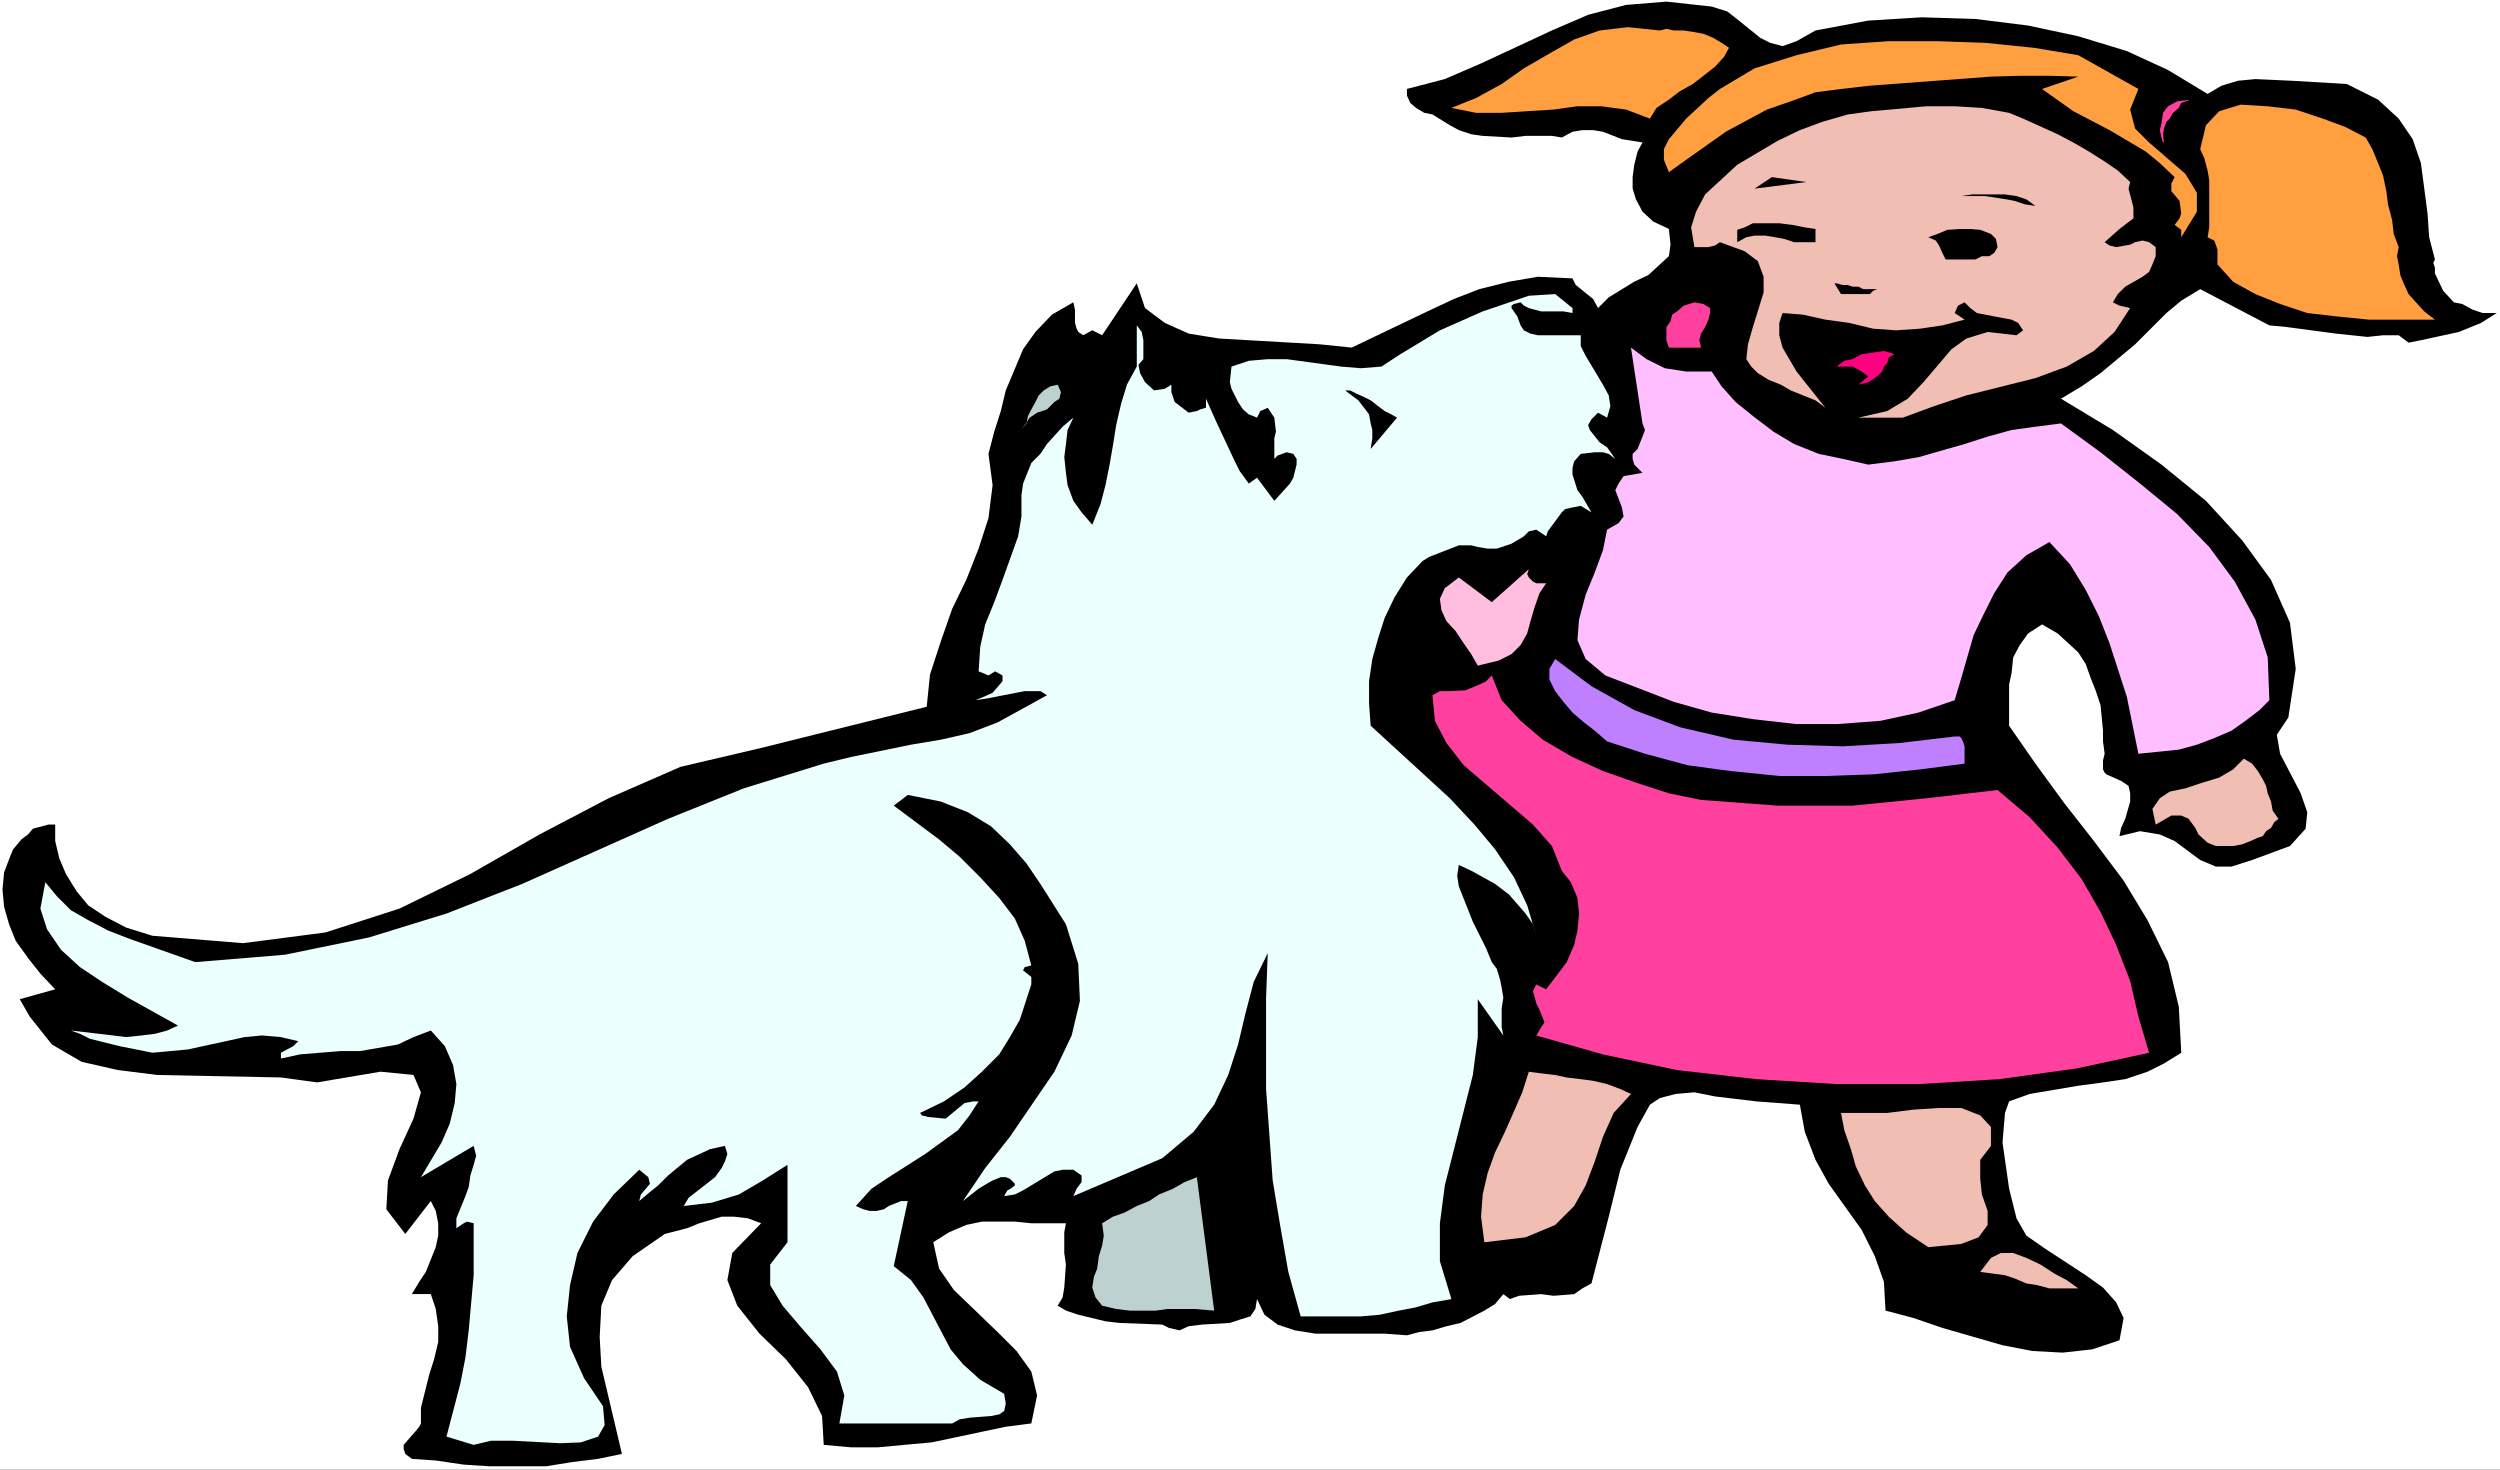 <?xml version="1.0" encoding="UTF-8" standalone="no"?>
<svg
   version="1.0"
   width="129.766mm"
   height="76.283mm"
   id="svg28"
   sodipodi:docname="Girl &amp; Dog 09.wmf"
   xmlns:inkscape="http://www.inkscape.org/namespaces/inkscape"
   xmlns:sodipodi="http://sodipodi.sourceforge.net/DTD/sodipodi-0.dtd"
   xmlns="http://www.w3.org/2000/svg"
   xmlns:svg="http://www.w3.org/2000/svg">
  <rect width="100%" height="100%" fill="#333333" stroke="none"/>
  <sodipodi:namedview
     id="namedview28"
     pagecolor="#ffffff"
     bordercolor="#000000"
     borderopacity="0.25"
     inkscape:showpageshadow="2"
     inkscape:pageopacity="0.0"
     inkscape:pagecheckerboard="0"
     inkscape:deskcolor="#d1d1d1"
     inkscape:document-units="mm" />
  <defs
     id="defs1">
    <pattern
       id="WMFhbasepattern"
       patternUnits="userSpaceOnUse"
       width="6"
       height="6"
       x="0"
       y="0" />
  </defs>
  <path
     style="fill:#ffffff;fill-opacity:1;fill-rule:evenodd;stroke:none"
     d="M 0,288.314 H 490.455 V 0 H 0 Z"
     id="path1" />
  <path
     style="fill:#000000;fill-opacity:1;fill-rule:evenodd;stroke:none"
     d="m 356.166,5.98 10.342,-1.939 10.504,-0.646 10.504,0.323 10.342,1.293 9.858,2.101 9.534,2.909 8.08,3.717 7.757,4.687 2.747,-1.616 3.232,-0.97 3.394,-0.323 7.11,0.323 10.827,0.646 6.141,3.071 4.04,3.717 2.747,4.04 1.616,4.687 1.293,9.858 0.323,4.687 1.131,4.363 -0.323,0.646 0.323,0.97 v 1.131 l 1.616,3.394 2.101,2.263 1.616,0.323 2.101,1.131 0.97,0.323 0.97,0.323 h 2.747 l -3.07,1.939 -4.363,1.778 -7.434,1.616 -2.424,0.485 -1.939,-1.454 h -3.07 l -3.07,0.323 -3.07,-0.323 -3.07,-0.323 -9.696,-1.293 -3.394,-0.323 -13.574,-7.111 -3.717,2.263 -2.909,2.424 -6.141,6.141 -6.787,5.656 -3.717,2.586 -4.04,2.424 10.181,6.141 9.534,6.788 8.726,7.111 7.11,7.757 5.656,7.757 3.717,8.404 1.131,9.05 -1.454,9.535 -2.262,3.394 0.646,3.717 1.939,3.717 2.101,4.04 1.293,3.717 -0.323,3.232 -3.07,3.394 -7.434,2.747 -4.04,1.293 h -3.07 l -3.07,-1.293 -5.01,-3.717 -2.909,-1.293 -3.878,-0.646 -4.04,0.97 0.323,-1.616 0.808,-1.778 0.97,-3.394 v -1.616 l -0.323,-1.454 -1.454,-0.97 -2.909,-1.293 -0.323,-0.323 -0.323,-0.646 v -0.808 -0.97 l 0.323,-1.293 -0.323,-2.424 v -2.101 l -0.485,-5.01 -0.97,-2.909 -0.97,-2.424 -0.97,-2.747 -1.454,-2.263 -4.04,-3.717 -3.07,-1.778 -2.747,1.778 -1.616,2.263 -1.293,2.424 -0.323,3.071 -0.485,2.263 v 8.081 l 5.171,7.434 5.656,7.757 5.818,7.434 5.818,7.757 4.686,7.757 4.04,8.242 2.101,8.727 0.485,9.05 -3.394,2.101 -3.232,1.616 -4.363,1.454 -4.363,0.646 -4.848,0.646 -9.534,1.616 -4.04,1.454 -0.808,2.263 -0.485,5.818 1.293,9.05 1.454,5.818 1.939,3.394 3.717,2.586 7.918,5.172 3.394,2.424 2.586,2.909 1.454,3.071 -0.808,4.363 -5.333,1.778 -5.818,0.646 -5.979,-0.323 -5.818,-1.131 -11.797,-3.394 -5.656,-1.939 -5.494,-1.454 -0.323,-5.656 -1.778,-5.01 -2.586,-5.172 -6.464,-9.05 -2.586,-4.687 -2.101,-5.495 -0.97,-5.333 -8.565,-0.646 -8.08,-0.97 -4.04,-0.808 -3.717,0.323 -3.07,0.808 -1.939,1.293 -2.424,4.363 -3.394,8.404 -2.262,9.212 -3.394,13.09 -1.778,0.97 -1.616,1.131 -4.04,0.323 -2.424,-0.323 -4.363,0.323 -1.778,0.646 -1.293,-0.97 -1.616,1.939 -2.101,1.293 -4.686,2.424 -2.747,0.646 -2.747,0.808 -2.586,0.323 -2.424,0.646 -4.363,-0.323 h -13.574 l -4.04,-0.646 -3.394,-1.131 -2.586,-1.939 -1.454,-3.071 -0.323,1.939 -0.97,1.454 -2.101,0.646 -1.939,0.646 -5.494,0.323 -2.586,0.323 -1.778,0.808 -2.101,-0.485 -1.293,-0.646 -8.403,-0.323 -2.747,-0.323 -5.333,-1.293 -2.424,-0.808 -1.616,-0.97 0.97,-1.616 0.323,-1.939 0.323,-4.525 -0.323,-2.263 v -4.04 l 0.323,-1.778 h -6.787 l -3.232,-0.323 h -6.464 l -3.07,0.646 -3.394,1.454 -3.07,1.939 1.131,5.172 2.909,4.202 4.202,4.04 4.363,4.202 3.717,3.717 2.909,4.04 1.131,4.687 -1.131,5.495 -5.01,0.646 -14.544,3.071 -5.333,0.485 -5.171,0.485 h -5.333 l -5.333,-0.485 -0.323,-5.656 -2.747,-5.656 -4.363,-5.495 -5.171,-5.01 -4.363,-5.495 -1.939,-5.01 0.97,-5.333 5.656,-5.818 -2.586,-0.97 -2.747,-0.323 h -2.424 l -4.363,1.293 -2.424,0.97 -4.363,1.131 -6.302,4.363 -4.04,4.687 -2.101,5.01 -0.323,6.141 0.323,5.818 4.04,17.131 -4.686,0.97 -5.171,0.646 -5.01,0.808 h -5.333 -5.818 l -5.01,-0.323 -5.494,-0.808 -4.686,-0.323 -1.293,-0.97 -0.323,-0.97 v -0.808 l 2.262,-2.586 0.808,-0.97 0.323,-0.646 v -3.071 l 1.616,-6.464 0.97,-3.071 0.808,-3.394 v -3.071 l -0.485,-3.394 -0.97,-2.909 h -3.717 l 1.454,-2.424 1.293,-1.939 1.939,-4.848 0.485,-2.263 v -2.424 l -0.485,-2.424 -0.97,-1.939 -5.01,6.464 -3.717,-4.848 0.323,-5.656 2.262,-6.141 2.747,-5.98 1.454,-5.172 -1.454,-3.394 -6.464,-0.646 -12.443,2.101 -7.11,-0.97 -24.24,-0.485 -7.757,-0.97 -7.11,-1.616 -5.818,-3.394 -4.363,-5.495 -1.939,-3.394 6.949,-1.939 -2.909,-3.071 -2.424,-3.071 -2.424,-3.394 -1.293,-3.232 -0.97,-3.394 -0.323,-3.394 0.323,-3.394 1.293,-3.394 0.485,-1.131 1.616,-1.939 1.293,-0.97 0.97,-1.131 3.07,-0.808 h 1.293 v 3.232 l 0.808,3.394 1.293,3.071 2.101,3.394 2.262,2.747 3.394,2.263 4.04,2.101 5.171,1.616 17.776,1.454 16.16,-2.101 14.544,-4.687 13.898,-6.788 13.574,-7.757 13.574,-7.111 14.059,-6.141 15.837,-3.717 32.482,-8.081 0.646,-6.303 2.101,-6.464 2.262,-6.464 2.747,-5.656 2.424,-6.141 1.939,-5.98 0.808,-6.464 -0.808,-6.141 1.131,-4.363 1.293,-4.04 0.97,-4.04 3.394,-8.081 2.424,-3.394 3.232,-3.394 4.202,-2.424 0.323,1.454 v 2.586 l 0.323,1.131 0.323,0.646 0.97,0.646 1.778,-0.97 1.939,0.97 6.787,-10.181 1.616,4.848 3.878,2.909 4.686,2.101 5.979,0.97 19.715,1.131 6.302,0.646 14.867,-7.111 5.171,-2.424 5.01,-1.939 5.818,-1.454 5.656,-0.97 6.787,0.323 0.646,1.293 3.394,2.747 0.97,1.778 2.101,-2.101 5.01,-3.071 2.747,-1.293 1.939,-1.778 2.101,-1.939 0.323,-2.263 -0.323,-3.071 -3.07,-1.454 -2.101,-1.939 -1.293,-2.424 -0.646,-2.101 v -2.263 l 0.323,-2.424 0.646,-2.586 0.97,-1.778 -4.04,-0.646 -3.717,-1.454 -1.939,-0.323 h -2.101 l -1.939,0.323 -2.101,1.131 -1.939,-0.323 h -5.171 l -2.747,0.323 -5.656,-0.323 -2.262,-0.323 -2.424,-0.808 -1.778,-0.97 -3.394,-2.101 -1.616,-0.323 -1.616,-0.97 -1.131,-0.97 -0.646,-1.454 v -1.293 l 7.434,-1.939 7.11,-3.071 13.898,-6.464 7.11,-3.071 7.434,-1.939 7.918,-0.646 8.888,0.97 3.07,0.97 2.262,1.778 4.202,3.394 1.939,0.97 2.424,0.646 2.747,-0.97 z"
     id="path2" />
  <path
     style="fill:#ff9f40;fill-opacity:1;fill-rule:evenodd;stroke:none"
     d="m 325.624,5.98 1.293,-0.323 1.454,0.323 h 1.939 l 2.101,0.323 1.778,0.323 1.939,0.808 1.616,0.97 1.454,0.97 -0.97,1.778 -1.778,1.939 -2.262,1.778 -2.101,1.616 -2.586,1.454 -2.101,1.616 -2.424,1.616 -1.293,2.101 -4.686,-1.778 -4.848,-0.646 h -4.686 l -4.686,0.646 -5.171,0.323 -5.01,0.323 h -5.01 l -4.848,-0.97 4.848,-1.939 5.01,-2.747 4.363,-3.071 5.01,-2.909 4.848,-2.747 5.01,-1.778 5.494,-0.646 z"
     id="path3" />
  <path
     style="fill:#ff9f40;fill-opacity:1;fill-rule:evenodd;stroke:none"
     d="m 419.513,17.454 -1.616,4.04 0.97,3.717 2.747,2.747 7.11,6.141 2.262,3.717 v 3.717 l -3.07,5.01 v -1.454 l -1.293,-0.97 0.97,-1.293 0.323,-0.97 -0.323,-2.424 -1.616,-1.939 v -1.454 l 0.646,-1.293 -2.909,-2.747 -2.747,-2.263 -7.11,-4.202 -7.11,-3.717 -6.141,-4.363 7.11,-2.424 -5.656,-0.162 h -5.818 l -5.656,0.162 -23.755,1.778 -5.656,0.646 -5.01,0.646 -4.848,1.778 -4.686,1.616 -8.08,4.363 -7.757,5.495 -3.394,2.424 -0.97,-2.424 v -2.101 l 0.97,-1.939 3.394,-4.04 4.363,-4.04 2.262,-1.778 6.787,-4.04 8.242,-2.586 8.726,-2.101 9.373,-0.646 h 9.534 l 9.373,0.323 9.534,0.97 8.726,1.454 z"
     id="path4" />
  <path
     style="fill:#ff409f;fill-opacity:1;fill-rule:evenodd;stroke:none"
     d="m 429.694,19.555 -1.778,0.646 -0.485,0.97 -1.131,0.97 -0.646,1.131 -0.646,0.646 -0.485,1.293 -0.162,1.131 0.162,1.616 h -0.162 l -0.323,-0.97 -0.323,-1.454 0.323,-1.293 0.323,-2.101 0.97,-1.293 1.778,-0.97 z"
     id="path5" />
  <path
     style="fill:#f1beb3;fill-opacity:1;fill-rule:evenodd;stroke:none"
     d="m 417.897,35.716 -0.323,1.293 0.646,2.424 0.323,1.293 v 1.131 0.97 l -2.747,2.101 -2.909,2.586 0.97,0.646 1.293,0.323 2.747,-0.485 0.97,-0.485 1.454,-0.323 1.293,0.323 1.293,0.97 v 1.778 l -0.646,1.616 -0.646,1.454 -1.293,0.97 -3.394,1.939 -1.454,1.454 -0.97,1.616 1.293,0.646 2.101,0.485 -3.07,4.687 -4.04,3.717 -5.333,3.071 -6.141,2.263 -13.574,3.394 -6.302,2.101 -6.141,2.263 h -8.726 l 5.656,-1.293 4.04,-2.424 3.07,-3.232 5.494,-6.464 2.909,-2.101 4.202,-1.293 5.656,0.646 1.293,-0.97 -0.97,-1.454 -1.293,-0.646 -1.778,-0.323 -5.01,-0.97 -1.293,-0.97 -1.131,-1.131 -1.293,0.646 -0.646,1.454 1.939,1.293 -4.363,1.131 -4.363,0.646 -4.686,0.323 -4.525,-0.323 -4.686,-1.131 -4.686,-0.646 -4.363,-0.97 -4.04,-0.323 -0.646,1.939 v 2.424 l 0.646,2.424 2.747,4.687 3.717,4.687 1.939,2.424 -1.939,-1.454 -4.848,-1.939 -1.939,-1.131 -2.424,-0.97 -2.101,-1.293 -1.293,-1.293 -0.97,-1.454 0.323,-2.909 0.97,-3.394 2.101,-6.788 v -3.071 l -1.131,-3.071 -2.586,-1.939 -4.848,-1.778 -0.97,0.646 -1.293,0.323 h -2.747 l -0.646,-3.879 0.97,-3.071 1.778,-3.394 6.302,-5.818 7.918,-4.687 4.363,-2.101 4.363,-1.616 5.01,-1.454 4.686,-0.646 10.827,-0.97 h 5.494 l 5.333,0.323 5.333,0.97 2.747,1.131 6.787,3.071 3.07,1.616 3.07,1.778 3.07,1.939 2.586,1.778 z"
     id="path6" />
  <path
     style="fill:#ff9f40;fill-opacity:1;fill-rule:evenodd;stroke:none"
     d="m 464.115,26.989 1.293,2.263 1.131,2.747 0.97,2.424 0.646,3.071 0.323,2.586 0.808,3.071 0.323,2.747 0.97,2.586 -0.323,1.778 0.323,1.616 0.323,2.101 0.646,1.616 0.97,2.101 1.454,1.616 1.616,1.778 2.101,1.616 h -6.464 -6.464 l -6.464,-0.646 -5.656,-0.646 -5.333,-1.778 -4.848,-1.939 -4.363,-2.424 -3.07,-3.394 v -1.616 -1.293 l -0.323,-0.97 -0.323,-0.808 -0.646,-0.323 -0.646,-0.323 0.323,-1.939 v -2.101 -2.424 -1.939 -2.747 l -0.323,-1.939 -0.646,-2.424 -0.808,-1.778 1.131,-4.687 2.586,-2.747 4.202,-1.293 5.333,0.323 5.494,0.646 5.333,1.778 4.363,1.616 z"
     id="path7" />
  <path
     style="fill:#000000;fill-opacity:1;fill-rule:evenodd;stroke:none"
     d="m 344.208,37.009 3.394,-2.263 6.787,0.97 z"
     id="path8" />
  <path
     style="fill:#000000;fill-opacity:1;fill-rule:evenodd;stroke:none"
     d="m 399.313,40.403 -2.101,-0.323 -1.939,-0.646 -1.616,-0.323 -2.101,-0.323 -2.101,-0.323 h -1.939 -2.101 -1.939 1.293 l 2.101,-0.323 h 1.939 2.424 2.101 l 2.262,0.323 1.939,0.646 z"
     id="path9" />
  <path
     style="fill:#000000;fill-opacity:1;fill-rule:evenodd;stroke:none"
     d="m 356.166,44.928 v 2.586 h -2.101 -2.101 l -1.939,-0.646 -1.778,-0.323 -1.939,-0.323 h -2.101 l -1.616,0.323 -1.778,0.97 v -2.424 l 1.454,-0.485 1.616,-0.808 h 2.747 2.424 l 2.586,0.323 2.424,0.485 z"
     id="path10" />
  <path
     style="fill:#000000;fill-opacity:1;fill-rule:evenodd;stroke:none"
     d="m 391.88,48.483 -0.646,1.131 -0.97,0.646 h -1.454 l -1.293,0.646 h -1.293 -1.454 -1.293 -1.778 l -0.646,-1.293 -0.646,-1.454 -0.646,-0.97 -1.454,-0.646 1.778,-0.646 1.939,-0.808 2.424,-0.162 h 2.101 l 1.939,0.162 2.101,0.808 0.97,0.97 z"
     id="path11" />
  <path
     style="fill:#000000;fill-opacity:1;fill-rule:evenodd;stroke:none"
     d="m 368.286,56.725 -0.808,0.323 -0.646,0.646 h -0.97 -0.646 -1.131 -0.97 -0.97 -0.97 l -1.293,-2.101 h 0.485 l 1.131,0.323 h 0.97 l 0.97,0.323 h 1.131 l 0.97,0.485 h 1.293 z"
     id="path12" />
  <path
     style="fill:#ecffff;fill-opacity:1;fill-rule:evenodd;stroke:none"
     d="m 308.494,60.442 v 0.97 l -1.778,-0.323 h -4.363 l -2.424,-0.646 -0.97,-0.485 -0.646,-0.646 -1.293,0.323 -0.485,0.323 v 0.485 l 1.131,1.616 0.646,1.778 0.646,0.97 1.293,0.646 1.454,0.323 h 1.616 1.454 3.394 1.939 v 2.101 l 0.97,1.939 3.394,5.656 1.131,2.101 0.323,2.101 -0.646,2.263 -1.778,-0.97 -1.293,1.293 -0.646,1.131 0.323,0.97 1.939,2.424 1.454,0.97 1.616,2.263 -1.293,-0.97 -1.131,-0.323 h -1.616 l -2.747,0.323 -1.293,1.454 -0.323,1.293 v 1.293 l 0.97,3.071 0.97,1.293 1.778,3.071 -2.101,-1.293 -1.616,0.323 -1.454,0.323 -0.646,0.646 -2.747,3.717 -0.323,0.97 -1.939,-1.293 -1.454,0.323 -0.97,0.97 -2.424,1.454 -2.909,0.97 h -1.778 l -1.939,-0.323 -1.293,-0.323 h -1.131 -1.293 l -5.818,2.263 -1.293,0.808 -3.07,3.232 -2.424,3.879 -1.939,4.04 -1.293,4.04 -1.131,4.04 -0.646,4.363 v 4.363 l 0.323,4.363 15.514,14.222 4.848,5.172 4.04,4.848 3.717,5.495 2.586,5.495 1.778,5.98 -0.646,-2.263 -1.454,-2.101 -3.232,-3.717 -2.747,-2.101 -4.686,-2.586 -2.424,-1.131 -0.323,2.101 0.323,2.101 2.747,6.949 2.586,5.172 1.131,2.747 0.97,1.293 0.646,2.101 0.323,1.616 0.323,1.939 -0.323,2.101 v 3.717 l 0.323,1.616 -5.01,-7.111 v 7.434 l -0.97,7.434 -5.494,21.656 -0.97,7.434 v 7.434 l 2.262,7.434 -3.717,0.646 -3.232,0.97 -3.394,0.646 -3.717,0.808 -3.717,0.323 h -3.878 -7.918 l -2.424,-8.727 -1.616,-9.212 -1.454,-8.727 -1.293,-17.939 v -17.939 l 0.323,-8.727 -2.747,5.656 -1.616,6.141 -1.454,6.141 -1.939,5.98 -2.747,5.818 -4.04,5.333 -6.141,5.172 -8.726,3.717 -8.726,3.717 0.646,-1.454 0.97,-1.293 v -0.646 -0.646 l -1.616,-1.131 h -2.101 l -1.616,0.323 -6.141,3.717 -1.616,0.808 -2.101,0.323 0.646,-1.131 0.646,-0.323 0.808,-0.646 v -0.323 l -0.97,-0.97 -0.808,-0.323 h -0.97 l -1.616,0.646 -1.131,0.646 -1.616,0.97 -3.07,2.424 4.363,-6.464 4.848,-6.141 4.525,-6.626 4.202,-6.141 3.394,-7.111 1.616,-6.788 -0.323,-7.272 -2.424,-7.757 -5.01,-7.919 -2.747,-4.04 -3.232,-3.717 -3.717,-3.555 -4.525,-2.747 -5.333,-2.101 -6.464,-1.293 -2.747,2.101 8.888,6.626 4.04,3.394 4.04,4.04 3.717,4.04 3.07,4.04 1.939,4.363 1.293,4.848 -1.293,0.323 -0.323,0.646 1.616,1.293 v 1.454 l -2.262,6.949 -1.939,3.394 -2.101,3.394 -3.394,3.394 -3.394,3.071 -4.04,2.747 -4.686,2.263 0.323,0.485 1.293,0.323 3.394,0.323 3.717,-3.071 1.778,-0.323 h 0.97 l -1.778,2.747 -2.262,2.909 -6.464,4.687 -7.11,4.525 -3.394,2.263 -3.07,3.394 1.454,0.646 1.293,0.323 h 1.293 l 1.454,-0.323 0.97,-0.646 2.424,-0.97 h 1.293 l -2.747,12.767 3.394,2.747 2.424,3.394 5.333,10.181 2.424,2.909 3.394,3.071 4.686,2.747 0.323,1.939 -0.323,1.454 -0.97,0.646 -1.616,0.323 -4.202,0.323 -1.939,0.323 -1.454,0.808 h -22.139 l 0.97,-5.495 -1.454,-4.687 -3.232,-4.363 -3.717,-4.202 -3.717,-4.363 -2.424,-4.04 v -4.04 l 3.394,-4.363 v -15.191 l -4.848,3.071 -4.686,2.747 -5.333,1.616 -5.494,0.646 0.97,-1.616 5.171,-4.04 1.293,-1.778 0.646,-1.293 0.485,-1.454 -0.485,-1.616 -2.909,0.646 -2.101,0.97 -2.424,1.131 -3.717,3.071 -1.939,1.939 -1.616,1.293 -2.101,1.778 0.323,-1.293 0.97,-1.131 0.808,-0.97 -0.323,-1.293 -1.778,-1.454 -5.01,4.848 -4.04,5.333 -3.07,6.141 -1.454,6.303 -0.646,6.141 0.646,5.98 2.747,6.141 3.717,5.495 0.323,3.717 -1.293,2.263 -3.394,1.131 -4.04,0.162 -9.211,-0.485 h -4.363 l -3.394,0.808 -5.333,-1.616 2.747,-10.505 0.97,-5.01 0.646,-5.333 0.97,-10.828 v -5.172 -5.01 l -1.293,-0.323 -0.646,0.323 -1.454,0.97 v -1.939 l 1.778,-4.363 0.646,-1.778 0.323,-2.263 0.646,-2.101 0.485,-1.778 -0.485,-1.939 -10.342,6.141 4.04,-6.788 1.616,-3.717 0.97,-4.04 0.323,-3.717 -0.646,-3.717 -1.616,-3.717 -2.747,-3.071 -3.394,1.293 -3.07,1.454 -7.434,1.293 h -3.878 l -7.918,0.646 -3.717,0.808 v -1.131 l 2.424,-1.293 0.97,-0.97 -3.394,-0.808 -3.717,-0.323 -3.394,0.323 -11.15,2.424 -6.949,0.646 -6.464,-1.293 -5.818,-1.454 -1.939,-0.97 -1.778,-0.646 8.242,0.97 2.586,0.323 3.07,-0.323 2.586,-0.323 2.424,-0.646 2.101,-0.97 -9.858,-5.495 -5.01,-3.071 -4.363,-2.909 -3.717,-3.394 -2.747,-4.04 -1.293,-4.04 0.97,-5.172 2.262,2.747 2.747,2.747 3.394,1.939 4.04,2.101 4.202,1.616 12.766,4.525 17.614,-1.454 16.483,-3.394 15.19,-4.687 14.867,-5.818 28.603,-12.767 14.867,-5.98 15.675,-4.848 5.333,-1.293 11.797,-2.424 5.818,-0.97 5.656,-1.293 5.494,-2.101 5.01,-2.747 4.686,-2.586 -1.293,-0.808 h -1.778 -1.293 l -7.434,1.454 -2.262,0.323 1.616,-0.646 1.778,-0.808 1.939,-2.263 v -1.131 l -1.454,-0.808 -1.293,0.808 -1.939,-0.808 0.323,-4.848 0.97,-4.364 1.778,-4.363 1.616,-4.363 3.07,-8.565 0.646,-3.879 v -4.202 l 0.323,-2.263 1.616,-4.04 1.778,-1.778 1.293,-1.939 3.07,-3.394 2.101,-1.778 -1.131,2.424 -0.323,2.747 -0.323,2.586 0.323,3.071 0.323,2.424 1.131,3.071 1.616,2.263 2.101,2.424 1.616,-4.04 0.97,-3.717 0.808,-4.04 0.646,-3.717 0.646,-4.04 0.97,-4.202 1.131,-3.717 1.939,-3.555 v -8.081 l 0.97,1.293 0.323,1.616 v 0.808 2.909 l -0.97,1.131 0.323,1.616 0.97,1.778 1.778,1.616 2.101,-0.323 1.293,-0.808 v 1.454 l 0.646,1.939 2.747,2.101 1.616,-0.323 0.646,-0.323 1.131,-0.323 v -1.778 l 1.939,4.363 3.717,7.919 0.97,1.939 1.778,2.424 1.616,-1.131 3.394,4.525 3.07,-3.394 0.646,-1.131 0.646,-2.586 v -1.131 l -0.646,-0.97 -1.293,-0.323 -1.778,0.646 -0.646,0.646 V 88.724 85.977 l 0.323,-1.293 -0.323,-2.747 -0.646,-0.97 -0.646,-0.97 -1.454,0.646 -0.646,1.293 -1.616,-0.646 -1.131,-0.97 -0.97,-1.454 -1.293,-2.586 -0.323,-1.293 0.323,-3.071 3.394,-1.131 3.717,-0.323 h 3.717 l 10.666,1.454 3.878,0.323 4.04,-0.323 3.717,-2.424 7.757,-4.687 8.403,-3.717 9.05,-3.071 5.171,-0.323 z"
     id="path13" />
  <path
     style="fill:#ff409f;fill-opacity:1;fill-rule:evenodd;stroke:none"
     d="m 333.704,68.2 h -6.302 l -0.485,-1.454 v -1.293 -1.293 l 0.808,-1.131 0.323,-1.293 0.97,-0.646 1.293,-1.131 2.101,-0.646 1.778,0.323 1.293,0.808 v 0.97 l -0.323,1.293 -0.646,1.454 -0.808,1.293 -0.323,1.293 z"
     id="path14" />
  <path
     style="fill:#ffbeff;fill-opacity:1;fill-rule:evenodd;stroke:none"
     d="m 335.804,72.886 1.939,2.909 2.747,3.071 3.394,2.747 4.04,3.071 4.04,2.424 4.848,1.939 4.686,0.97 5.01,1.131 5.171,-0.646 4.686,-0.808 9.05,-2.586 4.525,-1.454 4.686,-1.293 4.686,-0.646 5.01,-0.646 7.757,5.656 7.757,6.141 7.272,5.98 6.302,6.464 5.01,6.788 4.04,7.434 2.424,7.434 0.323,8.404 -1.939,1.939 -2.747,2.101 -2.747,1.939 -3.394,1.454 -3.394,1.293 -3.555,0.97 -7.918,0.808 -2.262,-11.151 -3.394,-10.505 -2.101,-5.333 -2.586,-5.172 -3.07,-5.01 -4.04,-4.363 -4.525,2.586 -3.717,3.394 -2.586,4.04 -2.101,4.202 -1.939,4.04 -2.424,8.404 -1.293,4.363 -7.11,2.424 -7.434,1.616 -8.565,0.646 h -7.918 l -8.565,-0.97 -8.08,-1.293 -7.434,-2.101 -13.413,-5.172 -3.878,-3.232 -1.616,-3.717 0.323,-4.04 1.293,-4.848 1.778,-4.364 1.616,-4.363 0.808,-4.04 2.262,-1.293 0.97,-1.293 -0.323,-1.778 -1.293,-3.394 0.646,-1.293 0.97,-1.454 3.717,-0.646 -1.616,-1.616 -0.323,-1.131 v -0.97 l 0.97,-0.97 0.97,-2.424 0.485,-1.293 -0.485,-1.293 -2.262,-14.868 3.07,2.263 3.555,1.778 4.202,0.646 z"
     id="path15" />
  <path
     style="fill:#ff0080;fill-opacity:1;fill-rule:evenodd;stroke:none"
     d="m 371.68,69.493 -1.131,0.646 -0.323,1.131 -0.646,0.646 -0.323,0.97 -0.646,0.646 -0.808,0.646 -1.293,0.808 -1.939,0.485 1.939,-1.616 -1.293,-0.97 -1.131,-0.646 -0.646,-0.323 h -0.646 -0.97 -0.646 -0.808 l 0.323,-0.323 1.131,-0.808 1.616,-0.323 1.778,-0.97 2.262,-0.323 2.101,-0.323 z"
     id="path16" />
  <path
     style="fill:#bed1d1;fill-opacity:1;fill-rule:evenodd;stroke:none"
     d="m 200.384,84.361 0.97,-1.293 0.323,-1.454 0.646,-1.293 0.808,-1.454 0.646,-1.293 0.97,-0.97 1.293,-0.808 1.454,-0.323 0.646,1.454 -0.323,1.293 -0.97,0.646 -1.454,1.454 -1.939,0.646 -1.454,0.97 -0.97,1.454 z"
     id="path17" />
  <path
     style="fill:#000000;fill-opacity:1;fill-rule:evenodd;stroke:none"
     d="m 274.073,81.937 -5.171,6.141 0.323,-2.101 v -1.616 l -0.323,-1.293 -0.323,-1.778 -0.97,-1.293 -1.131,-1.454 -1.293,-0.97 -1.293,-0.97 h 0.97 l 1.293,0.646 1.454,0.646 1.293,0.646 1.454,1.131 1.293,0.97 1.293,0.646 z"
     id="path18" />
  <path
     style="fill:#ffbedf;fill-opacity:1;fill-rule:evenodd;stroke:none"
     d="m 301.384,114.42 h 1.939 l -1.293,1.939 -0.97,2.747 -0.808,2.747 -0.646,2.424 -1.293,2.263 -1.778,1.778 -2.586,1.293 -4.04,0.97 -1.293,-2.263 -1.454,-2.101 -1.616,-2.424 -1.778,-1.939 -0.97,-2.101 -0.323,-2.263 0.97,-2.101 2.747,-2.101 6.464,4.848 7.272,-6.464 -0.323,0.97 0.323,0.646 0.808,0.808 z"
     id="path19" />
  <path
     style="fill:#be80ff;fill-opacity:1;fill-rule:evenodd;stroke:none"
     d="m 383.476,144.48 h 0.97 l 0.323,0.323 0.323,0.646 0.323,0.97 v 0.646 1.131 0.646 0.97 l -8.726,1.131 -9.211,0.97 -9.373,0.323 h -9.05 l -9.534,-0.97 -8.403,-1.131 -8.403,-2.263 -7.434,-2.424 -2.424,-2.101 -2.101,-1.616 -2.262,-1.939 -1.778,-2.101 -1.616,-2.101 -1.131,-2.263 v -2.101 l 1.131,-1.939 7.11,5.333 8.403,4.687 9.05,3.394 10.504,2.424 10.504,0.97 10.827,0.323 11.15,-0.646 z"
     id="path20" />
  <path
     style="fill:#ff409f;fill-opacity:1;fill-rule:evenodd;stroke:none"
     d="m 333.704,156.924 15.029,1.131 h 6.949 7.757 l 14.544,-1.454 13.898,-1.616 6.302,5.333 5.494,5.98 4.686,6.141 3.717,6.464 3.07,6.464 2.747,7.111 1.616,6.949 2.101,7.111 -14.221,3.071 -15.19,2.101 -15.837,0.97 h -15.998 l -15.837,-0.97 -15.514,-1.778 -14.544,-3.071 -13.09,-3.717 0.97,-1.616 0.646,-0.97 -0.97,-2.424 -0.646,-1.293 -0.323,-1.293 -0.323,-1.131 0.646,-1.293 1.939,0.97 4.04,-5.333 1.454,-3.394 0.646,-2.747 0.323,-3.394 -0.323,-3.071 -1.293,-3.071 -1.778,-2.263 -1.939,-4.848 -3.717,-4.202 -13.574,-11.636 -3.394,-4.363 -2.262,-4.363 -0.485,-5.01 1.454,-0.808 h 1.616 l 3.394,-0.162 2.747,-1.131 1.293,-0.646 1.131,-1.131 1.939,4.848 3.717,4.04 4.363,3.717 5.818,3.394 5.979,2.747 6.464,2.263 6.464,2.101 z"
     id="path21" />
  <path
     style="fill:#f1beb3;fill-opacity:1;fill-rule:evenodd;stroke:none"
     d="m 446.985,160.641 -0.808,0.646 -0.646,1.131 -0.97,0.646 -0.646,0.97 -0.97,0.323 -1.454,0.646 -1.616,0.646 -1.778,0.323 h -3.394 l -1.616,-0.646 -1.778,-1.616 -0.646,-1.293 -1.293,-1.778 -1.454,-0.646 h -1.939 l -3.07,1.778 -0.646,-3.071 1.454,-2.101 1.939,-1.293 3.07,-0.646 3.394,-1.131 3.232,-0.97 2.747,-1.616 2.101,-2.101 1.616,0.97 1.131,1.454 0.97,1.616 0.646,1.293 0.323,1.454 0.646,1.616 0.323,1.778 z"
     id="path22" />
  <path
     style="fill:#f1beb3;fill-opacity:1;fill-rule:evenodd;stroke:none"
     d="m 319.968,214.619 -3.394,3.717 -2.101,4.687 -1.616,4.848 -1.778,4.687 -2.262,4.04 -3.717,3.717 -5.818,2.424 -8.08,0.97 -0.646,-5.01 0.323,-4.363 0.97,-4.202 1.454,-4.04 1.939,-4.04 1.778,-4.04 1.616,-3.717 1.293,-4.04 2.424,0.323 2.747,0.323 2.262,0.485 2.747,0.323 2.424,0.323 2.747,0.646 2.586,0.97 z"
     id="path23" />
  <path
     style="fill:#f1beb3;fill-opacity:1;fill-rule:evenodd;stroke:none"
     d="m 390.587,224.801 -2.101,2.747 v 3.717 l 0.323,3.071 1.131,3.232 v 2.747 l -1.778,2.424 -3.394,1.293 -6.464,0.646 -4.363,-2.909 -3.394,-3.071 -2.747,-3.071 -1.939,-3.071 -1.778,-3.717 -0.97,-3.394 -1.293,-3.717 -0.646,-3.394 h 4.04 5.01 l 5.171,-0.646 5.01,-0.323 h 4.363 l 3.717,1.454 2.101,2.263 z"
     id="path24" />
  <path
     style="fill:#bed1d1;fill-opacity:1;fill-rule:evenodd;stroke:none"
     d="m 238.198,257.123 -3.717,-0.323 h -2.586 -2.909 l -2.262,0.323 h -2.747 -2.262 l -2.747,-0.323 -2.747,-0.646 -1.293,-1.616 -0.646,-1.939 0.323,-2.101 0.646,-1.616 0.323,-2.424 0.646,-2.101 0.323,-1.939 -0.323,-2.424 2.101,-1.293 2.262,-0.808 2.424,-1.293 2.424,-0.97 1.939,-1.293 2.747,-1.131 2.262,-1.293 2.424,-0.97 z"
     id="path25" />
  <path
     style="fill:#000000;fill-opacity:1;fill-rule:evenodd;stroke:none"
     d="m 294.92,250.173 -1.939,-2.424 v -1.293 l 1.616,-0.97 2.424,-0.485 3.232,-0.646 h 3.07 l 3.07,-0.97 2.101,-1.293 -0.323,1.939 -1.131,1.778 -0.97,1.293 -1.616,1.293 -2.424,0.808 -2.101,0.323 -2.586,0.323 z"
     id="path26" />
  <path
     style="fill:#f1beb3;fill-opacity:1;fill-rule:evenodd;stroke:none"
     d="m 407.716,252.759 h -3.07 -2.586 l -2.424,-0.646 -2.101,-0.323 -2.262,-0.97 -1.939,-0.646 -2.424,-0.323 -2.424,-0.323 2.101,-2.747 1.939,-0.97 h 2.424 l 2.586,0.97 2.747,1.293 2.747,1.778 2.424,1.293 z"
     id="path27" />
  <path
     style="fill:#000000;fill-opacity:1;fill-rule:evenodd;stroke:none"
     d="m 410.787,256.153 v 1.778 l -0.323,1.293 -0.323,0.646 -0.646,0.646 -1.131,0.808 -0.646,0.646 -5.01,-0.323 -4.848,-0.323 -4.202,-1.131 -4.202,-0.97 -4.04,-1.293 -4.04,-1.454 -3.394,-1.939 -3.07,-1.778 -1.616,-4.364 4.04,1.778 4.363,2.424 4.848,1.939 5.01,1.293 4.686,1.293 4.686,0.485 h 5.171 z"
     id="path28" />
</svg>
